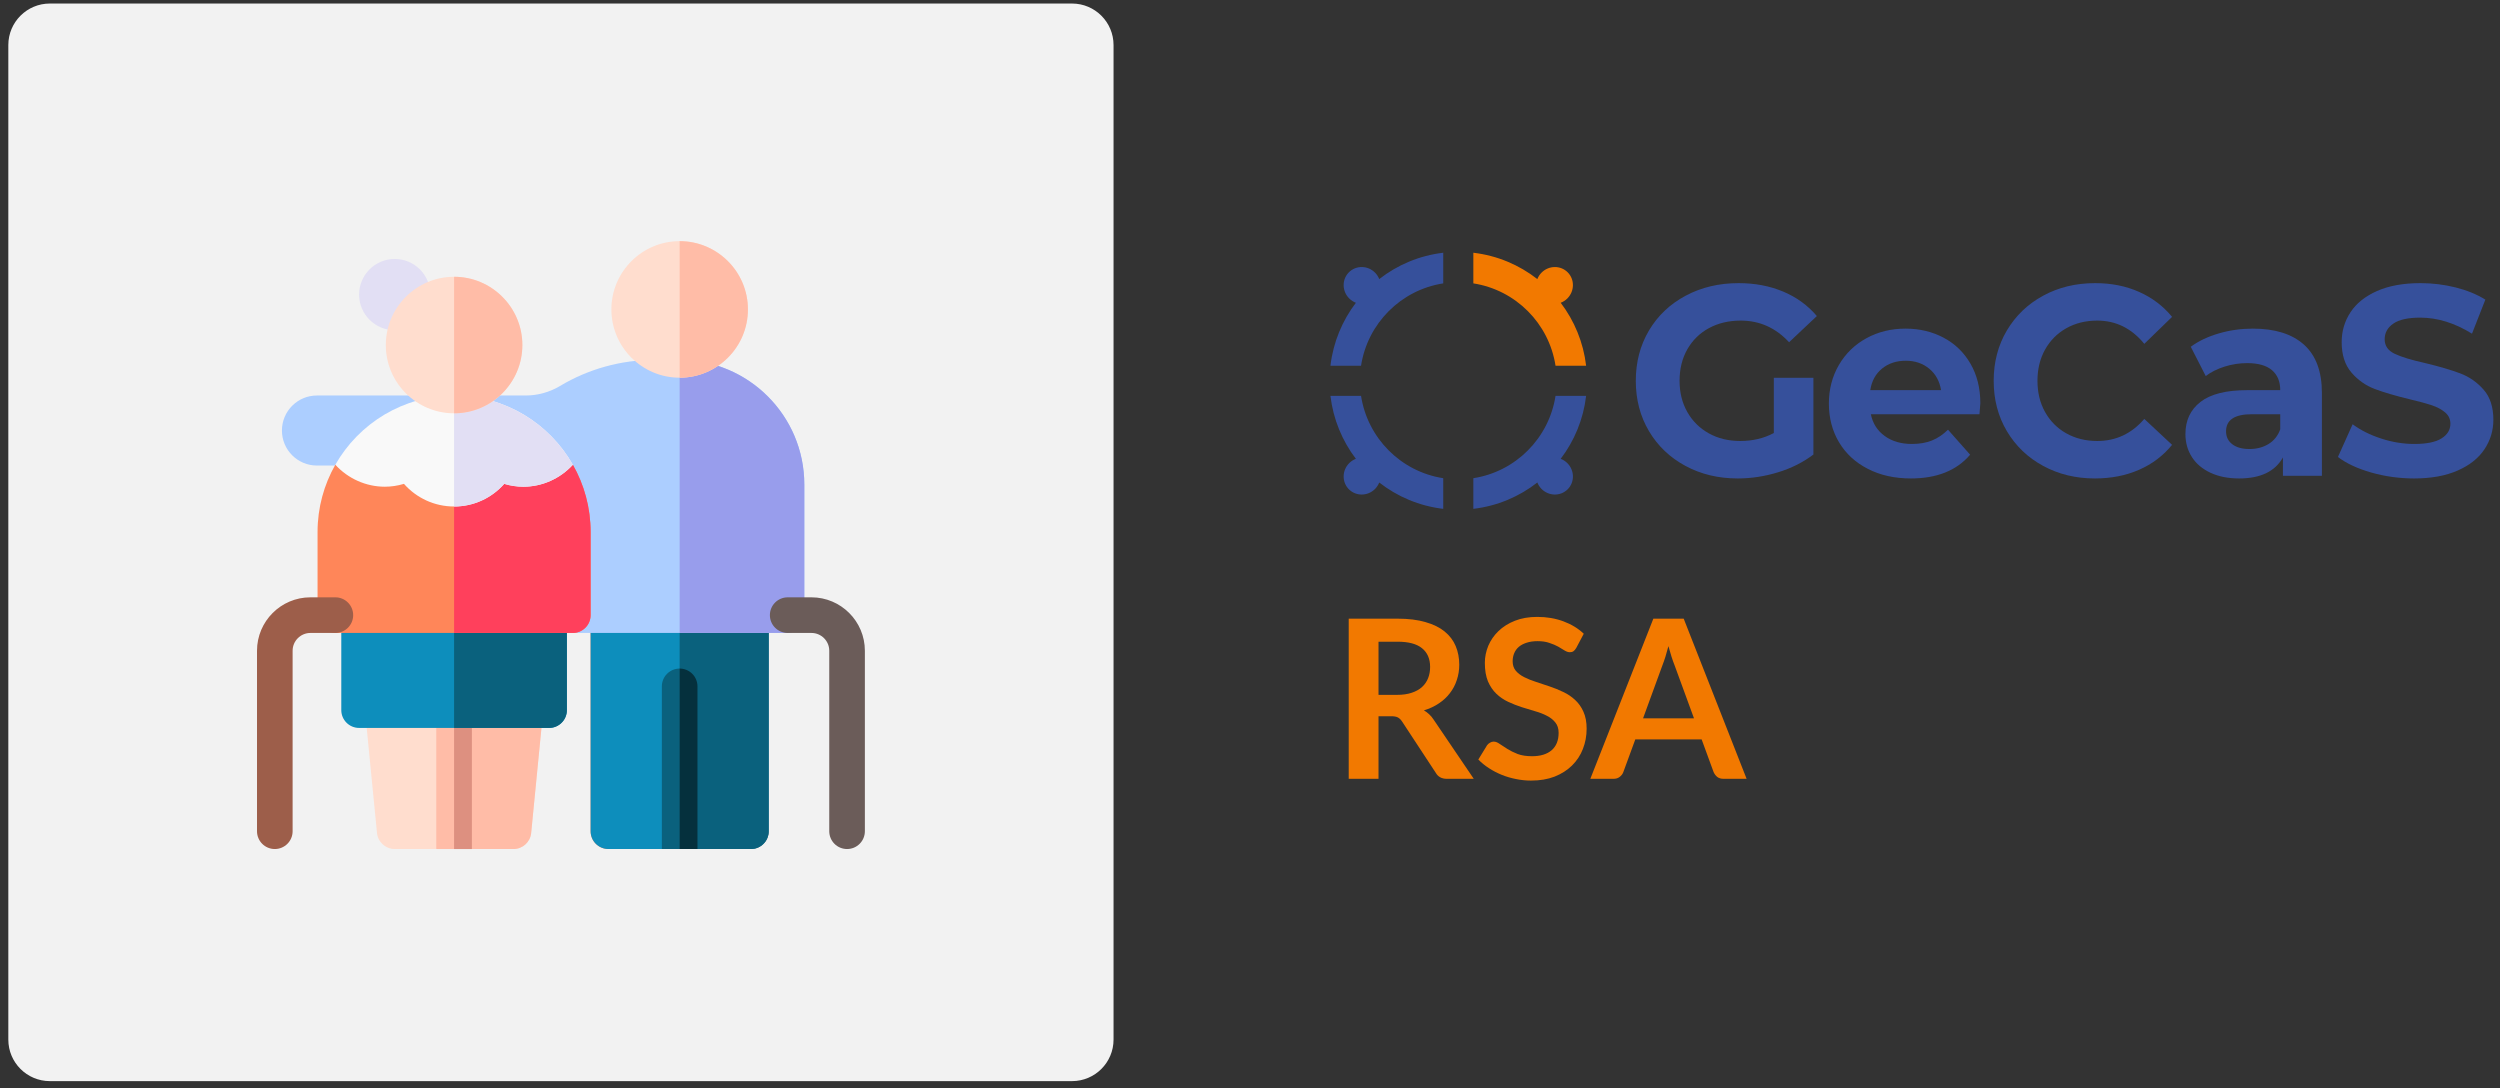 <svg xmlns="http://www.w3.org/2000/svg" width="232" height="101" viewBox="0 0 232 101" fill="none"><rect x="0" y="0" width="232" height="101" fill="#333333" stroke="none"/><path d="M0.773 4.182C0.773 2.054 2.498 0.328 4.627 0.328H99.483C101.611 0.328 103.337 2.054 103.337 4.182V96.474C103.337 98.603 101.611 100.328 99.483 100.328H4.627C2.498 100.328 0.773 98.603 0.773 96.474V4.182Z" fill="#F2F2F2"></path><path d="M47.648 78.79H43.791L42.139 76.586L40.486 78.79H36.63C35.78 78.79 35.068 78.144 34.985 77.298L33.883 66.06C33.838 65.596 33.991 65.134 34.304 64.789C34.617 64.444 35.062 64.246 35.528 64.246H48.749C49.216 64.246 49.66 64.444 49.974 64.789C50.287 65.134 50.44 65.596 50.394 66.06L49.292 77.298C49.21 78.144 48.498 78.79 47.648 78.79Z" fill="#FFDDCE"></path><path d="M48.749 64.246H42.139L42.139 76.586L43.791 78.79H47.648C48.498 78.79 49.21 78.144 49.292 77.298L50.394 66.06C50.44 65.596 50.287 65.134 49.974 64.789C49.66 64.444 49.216 64.246 48.749 64.246Z" fill="#FFBCA7"></path><path d="M40.486 64.246H43.791V78.79H40.486V64.246Z" fill="#FFBCA7"></path><path d="M42.139 64.246H43.791V78.79H42.139V64.246Z" fill="#DD9080"></path><path d="M69.683 78.79H56.462C55.549 78.79 54.809 78.05 54.809 77.137V57.085C54.809 56.172 55.549 55.432 56.462 55.432H69.683C70.596 55.432 71.336 56.172 71.336 57.085V77.137C71.336 78.05 70.596 78.79 69.683 78.79Z" fill="#FF8659"></path><path d="M69.683 78.79H56.462C55.549 78.79 54.809 78.05 54.809 77.137V57.085C54.809 56.172 55.549 55.432 56.462 55.432H69.683C70.596 55.432 71.336 56.172 71.336 57.085V77.137C71.336 78.05 70.596 78.79 69.683 78.79Z" fill="#0D8EBC"></path><path d="M69.683 55.432H63.072V78.79H69.683C70.596 78.79 71.336 78.05 71.336 77.137V57.085C71.336 56.172 70.596 55.432 69.683 55.432Z" fill="#0A617D"></path><path d="M64.725 78.79H61.42V63.696C61.42 62.783 62.16 62.043 63.072 62.043C63.985 62.043 64.725 62.783 64.725 63.696V78.79Z" fill="#0A617D"></path><path d="M64.725 63.696C64.725 62.783 63.985 62.043 63.072 62.043V78.79H64.725V63.696Z" fill="#05303D"></path><path d="M72.988 58.738H53.157C52.244 58.738 51.504 57.998 51.504 57.085V52.652L46.438 43.203H29.413C27.619 43.203 26.163 41.748 26.163 39.953C26.163 38.157 27.619 36.702 29.413 36.702H48.796C49.915 36.702 51.01 36.392 51.97 35.818C54.616 34.234 57.645 33.397 60.729 33.397H63.072C69.462 33.397 74.641 38.576 74.641 44.965V57.085C74.641 57.998 73.901 58.738 72.988 58.738Z" fill="#ACCEFF"></path><path d="M72.988 58.738C73.901 58.738 74.641 57.998 74.641 57.085V44.965C74.641 38.576 69.462 33.397 63.072 33.397V58.738H72.988Z" fill="#989DEC"></path><path d="M50.953 67.552H33.325C32.412 67.552 31.672 66.812 31.672 65.899V57.085C31.672 56.172 32.412 55.432 33.325 55.432H50.953C51.866 55.432 52.606 56.172 52.606 57.085V65.899C52.606 66.812 51.866 67.552 50.953 67.552Z" fill="#0D8EBC"></path><path d="M50.953 55.432H42.139V67.552H50.953C51.866 67.552 52.606 66.812 52.606 65.899V57.085C52.606 56.172 51.866 55.432 50.953 55.432Z" fill="#0A617D"></path><path d="M53.16 43.128H31.118C30.069 44.972 29.469 47.104 29.469 49.373V57.085C29.469 57.998 30.209 58.738 31.121 58.738L53.157 58.738C54.069 58.738 54.809 57.998 54.809 57.085V49.373C54.809 47.104 54.209 44.972 53.16 43.128Z" fill="#FF8659"></path><path d="M42.139 43.128V58.738L53.157 58.738C54.069 58.738 54.809 57.998 54.809 57.085V49.373C54.809 47.104 54.209 44.972 53.16 43.128H42.139Z" fill="#FF405C"></path><path d="M35.712 45.167C36.311 45.167 36.909 45.077 37.487 44.901C38.654 46.224 40.332 47.004 42.139 47.004C43.946 47.004 45.624 46.224 46.791 44.901C47.369 45.077 47.967 45.167 48.566 45.167C50.3 45.167 51.974 44.424 53.16 43.128C50.979 39.294 46.856 36.702 42.139 36.702C37.422 36.702 33.298 39.294 31.118 43.128C32.304 44.424 33.978 45.167 35.712 45.167Z" fill="#F9F9F9"></path><path d="M46.791 44.901C47.369 45.077 47.967 45.167 48.566 45.167C50.3 45.167 51.974 44.424 53.16 43.128C50.979 39.294 46.856 36.702 42.139 36.702V47.004C43.946 47.004 45.624 46.224 46.791 44.901Z" fill="#E2DFF4"></path><path d="M36.63 24.032C34.805 24.032 33.325 25.512 33.325 27.337C33.325 29.163 34.805 30.643 36.63 30.643C36.799 30.643 36.96 30.617 37.122 30.593L39.886 27.829C39.91 27.668 39.935 27.506 39.935 27.337C39.935 25.512 38.456 24.032 36.63 24.032Z" fill="#E2DFF4"></path><path d="M63.072 35.05C59.579 35.05 56.737 32.208 56.737 28.715C56.737 25.221 59.579 22.379 63.072 22.379C66.566 22.379 69.407 25.221 69.407 28.715C69.407 32.208 66.566 35.05 63.072 35.05Z" fill="#FFDDCE"></path><path d="M63.072 22.379V35.05C66.566 35.05 69.407 32.208 69.407 28.715C69.407 25.221 66.566 22.379 63.072 22.379Z" fill="#FFBCA7"></path><path d="M78.607 78.79C77.695 78.79 76.955 78.05 76.955 77.137V60.39C76.955 59.479 76.213 58.738 75.302 58.738H73.098C72.186 58.738 71.446 57.998 71.446 57.085C71.446 56.172 72.186 55.432 73.098 55.432H75.302C78.036 55.432 80.26 57.656 80.26 60.39V77.137C80.26 78.05 79.52 78.79 78.607 78.79Z" fill="#6B5C59"></path><path d="M42.139 38.355C38.646 38.355 35.804 35.513 35.804 32.02C35.804 28.527 38.646 25.685 42.139 25.685C45.632 25.685 48.474 28.527 48.474 32.02C48.474 35.513 45.632 38.355 42.139 38.355Z" fill="#FFDDCE"></path><path d="M42.139 25.685V38.355C45.632 38.355 48.474 35.513 48.474 32.02C48.474 28.527 45.632 25.685 42.139 25.685Z" fill="#FFBCA7"></path><path d="M25.502 78.79C24.59 78.79 23.85 78.05 23.85 77.137V60.39C23.85 57.656 26.074 55.432 28.808 55.432H31.121C32.034 55.432 32.774 56.172 32.774 57.085C32.774 57.998 32.034 58.738 31.121 58.738H28.808C27.896 58.738 27.155 59.479 27.155 60.39V77.137C27.155 78.05 26.415 78.79 25.502 78.79Z" fill="#9D5E4A"></path><path fill-rule="evenodd" clip-rule="evenodd" d="M164.611 40.184C163.687 40.68 162.646 40.924 161.491 40.924C160.398 40.924 159.431 40.688 158.578 40.214C157.726 39.74 157.061 39.081 156.581 38.233C156.1 37.386 155.864 36.42 155.864 35.338C155.864 34.243 156.1 33.269 156.581 32.42C157.061 31.574 157.731 30.916 158.591 30.449C159.451 29.985 160.433 29.751 161.54 29.751C163.293 29.751 164.787 30.421 166.026 31.76L168.604 29.329C167.761 28.336 166.718 27.579 165.479 27.06C164.239 26.538 162.861 26.275 161.345 26.275C159.523 26.275 157.89 26.662 156.432 27.44C154.977 28.215 153.842 29.294 153.024 30.67C152.209 32.048 151.802 33.605 151.802 35.338C151.802 37.075 152.209 38.632 153.024 40.008C153.842 41.386 154.97 42.461 156.41 43.236C157.847 44.013 159.466 44.4 161.265 44.4C162.522 44.4 163.771 44.207 165.01 43.827C166.25 43.447 167.337 42.895 168.284 42.181V35.062H164.611V40.184Z" fill="#36509B"></path><path fill-rule="evenodd" clip-rule="evenodd" d="M183.775 37.421C183.775 36.033 183.472 34.814 182.868 33.764C182.263 32.711 181.431 31.904 180.374 31.343C179.316 30.779 178.136 30.496 176.835 30.496C175.494 30.496 174.282 30.794 173.202 31.388C172.119 31.98 171.268 32.808 170.649 33.87C170.029 34.933 169.72 36.13 169.72 37.448C169.72 38.791 170.034 39.986 170.661 41.041C171.288 42.096 172.181 42.918 173.338 43.511C174.491 44.105 175.824 44.4 177.331 44.4C179.74 44.4 181.574 43.668 182.828 42.196L180.774 39.876C180.308 40.333 179.809 40.671 179.274 40.882C178.736 41.096 178.119 41.2 177.427 41.2C176.419 41.2 175.576 40.954 174.897 40.458C174.22 39.966 173.791 39.295 173.613 38.441H183.695C183.748 37.813 183.775 37.471 183.775 37.421ZM176.858 33.476C177.718 33.476 178.441 33.724 179.039 34.22C179.633 34.717 179.998 35.377 180.129 36.207H173.561C173.693 35.36 174.054 34.697 174.649 34.208C175.247 33.719 175.983 33.476 176.858 33.476Z" fill="#36509B"></path><path fill-rule="evenodd" clip-rule="evenodd" d="M194.405 44.4C195.907 44.4 197.27 44.137 198.495 43.6C199.717 43.07 200.74 42.297 201.569 41.282L198.99 38.876C197.816 40.241 196.363 40.924 194.628 40.924C193.553 40.924 192.596 40.688 191.751 40.214C190.908 39.74 190.254 39.082 189.781 38.233C189.307 37.386 189.077 36.42 189.077 35.338C189.077 34.26 189.307 33.294 189.781 32.443C190.254 31.599 190.908 30.936 191.751 30.462C192.596 29.987 193.553 29.751 194.628 29.751C196.363 29.751 197.816 30.474 198.99 31.909L201.569 29.406C200.74 28.398 199.722 27.626 198.505 27.087C197.291 26.546 195.935 26.275 194.433 26.275C192.643 26.275 191.035 26.662 189.607 27.44C188.176 28.214 187.054 29.294 186.236 30.67C185.421 32.048 185.014 33.605 185.014 35.338C185.014 37.076 185.421 38.632 186.236 40.008C187.054 41.386 188.176 42.461 189.607 43.236C191.035 44.013 192.636 44.4 194.405 44.4Z" fill="#36509B"></path><path fill-rule="evenodd" clip-rule="evenodd" d="M209.056 30.496C207.978 30.496 206.932 30.642 205.918 30.938C204.9 31.234 204.03 31.643 203.303 32.179L204.691 34.896C205.17 34.531 205.752 34.24 206.436 34.022C207.123 33.806 207.819 33.697 208.533 33.697C209.554 33.697 210.325 33.915 210.836 34.349C211.349 34.784 211.606 35.404 211.606 36.207H208.533C206.58 36.207 205.139 36.572 204.206 37.297C203.273 38.022 202.808 39.015 202.808 40.276C202.808 41.071 203.006 41.781 203.4 42.401C203.796 43.028 204.374 43.516 205.125 43.868C205.876 44.222 206.763 44.4 207.789 44.4C209.772 44.4 211.128 43.753 211.855 42.449V44.152H215.473V36.474C215.473 34.473 214.918 32.979 213.809 31.986C212.704 30.992 211.118 30.496 209.056 30.496ZM208.756 41.669C208.074 41.669 207.544 41.523 207.157 41.227C206.771 40.932 206.578 40.532 206.578 40.028C206.578 38.973 207.366 38.441 208.954 38.441H211.606V39.842C211.39 40.442 211.026 40.897 210.515 41.207C210.003 41.518 209.415 41.669 208.756 41.669Z" fill="#36509B"></path><path fill-rule="evenodd" clip-rule="evenodd" d="M224.024 44.4C225.61 44.4 226.955 44.157 228.061 43.67C229.169 43.186 229.999 42.53 230.552 41.699C231.108 40.869 231.385 39.953 231.385 38.95C231.385 37.778 231.082 36.847 230.478 36.16C229.876 35.474 229.154 34.97 228.309 34.65C227.466 34.332 226.386 34.014 225.064 33.696C223.79 33.414 222.846 33.126 222.227 32.832C221.607 32.537 221.297 32.09 221.297 31.484C221.297 30.884 221.565 30.399 222.103 30.029C222.636 29.662 223.468 29.476 224.591 29.476C226.195 29.476 227.799 29.972 229.402 30.965L230.641 27.805C229.848 27.311 228.921 26.936 227.866 26.67C226.807 26.407 225.727 26.275 224.618 26.275C223.032 26.275 221.689 26.518 220.588 27.005C219.488 27.494 218.667 28.15 218.125 28.979C217.58 29.808 217.307 30.732 217.307 31.752C217.307 32.924 217.607 33.863 218.209 34.566C218.813 35.271 219.535 35.779 220.378 36.098C221.223 36.415 222.303 36.733 223.627 37.053C224.487 37.255 225.169 37.441 225.672 37.607C226.175 37.778 226.587 37.999 226.911 38.275C227.233 38.55 227.397 38.896 227.397 39.315C227.397 39.884 227.121 40.343 226.574 40.683C226.029 41.028 225.188 41.2 224.051 41.2C223.025 41.2 221.998 41.033 220.975 40.698C219.949 40.366 219.067 39.923 218.323 39.373L216.96 42.409C217.734 43 218.764 43.481 220.046 43.849C221.325 44.214 222.653 44.4 224.024 44.4Z" fill="#36509B"></path><path fill-rule="evenodd" clip-rule="evenodd" d="M147.192 33.938C146.936 31.759 146.095 29.758 144.832 28.097C145.056 28.012 145.264 27.88 145.446 27.7C146.127 27.024 146.143 25.934 145.481 25.271C144.817 24.605 143.728 24.621 143.053 25.302C142.879 25.479 142.75 25.683 142.665 25.899C140.986 24.587 138.949 23.715 136.726 23.454V26.298C140.649 26.905 143.746 30.008 144.353 33.938H147.192Z" fill="#F27900"></path><path fill-rule="evenodd" clip-rule="evenodd" d="M147.192 36.737H144.353C143.746 40.667 140.649 43.77 136.726 44.377V47.221C138.949 46.959 140.986 46.089 142.665 44.776C142.75 44.992 142.879 45.196 143.053 45.373C143.728 46.054 144.817 46.07 145.481 45.405C146.143 44.742 146.127 43.651 145.446 42.975C145.264 42.795 145.056 42.663 144.832 42.579C146.095 40.918 146.936 38.919 147.192 36.737ZM123.466 33.938H126.305C126.912 30.008 130.009 26.905 133.932 26.298V23.454C131.71 23.715 129.672 24.587 127.993 25.899C127.908 25.683 127.779 25.479 127.605 25.302C126.93 24.621 125.841 24.605 125.177 25.271C124.515 25.934 124.531 27.024 125.211 27.7C125.393 27.88 125.602 28.012 125.826 28.097C124.563 29.758 123.722 31.756 123.466 33.938ZM123.466 36.737C123.722 38.916 124.563 40.918 125.826 42.579C125.602 42.663 125.393 42.795 125.211 42.975C124.531 43.651 124.515 44.742 125.177 45.405C125.841 46.07 126.93 46.054 127.605 45.373C127.779 45.196 127.908 44.992 127.993 44.776C129.672 46.089 131.71 46.959 133.932 47.221V44.377C130.009 43.77 126.912 40.667 126.305 36.737H123.466Z" fill="#36509B"></path><path d="M129.653 64.483C130.173 64.483 130.626 64.418 131.009 64.288C131.4 64.158 131.718 63.98 131.965 63.754C132.219 63.521 132.407 63.247 132.53 62.931C132.654 62.616 132.715 62.27 132.715 61.893C132.715 61.14 132.465 60.561 131.965 60.156C131.472 59.752 130.715 59.55 129.694 59.55H127.926V64.483H129.653ZM136.765 72.274H134.267C133.795 72.274 133.452 72.089 133.24 71.719L130.115 66.96C129.999 66.782 129.868 66.656 129.725 66.58C129.587 66.505 129.382 66.467 129.108 66.467H127.926V72.274H125.161V57.412H129.694C130.701 57.412 131.564 57.518 132.284 57.731C133.01 57.936 133.603 58.227 134.062 58.604C134.528 58.981 134.87 59.434 135.09 59.961C135.309 60.482 135.419 61.057 135.419 61.688C135.419 62.188 135.343 62.661 135.192 63.106C135.049 63.551 134.836 63.956 134.555 64.319C134.281 64.682 133.939 65.001 133.527 65.275C133.123 65.549 132.661 65.765 132.14 65.922C132.318 66.025 132.482 66.148 132.633 66.292C132.784 66.429 132.921 66.594 133.044 66.786L136.765 72.274Z" fill="#F27900"></path><path d="M146.284 60.115C146.202 60.259 146.113 60.365 146.017 60.434C145.928 60.496 145.815 60.526 145.678 60.526C145.534 60.526 145.376 60.475 145.205 60.372C145.04 60.263 144.842 60.143 144.609 60.013C144.376 59.882 144.102 59.766 143.786 59.663C143.478 59.553 143.112 59.499 142.687 59.499C142.303 59.499 141.967 59.547 141.679 59.642C141.392 59.732 141.148 59.858 140.95 60.023C140.758 60.187 140.614 60.386 140.518 60.619C140.422 60.845 140.374 61.095 140.374 61.369C140.374 61.719 140.47 62.01 140.662 62.243C140.861 62.476 141.121 62.675 141.443 62.839C141.765 63.003 142.132 63.151 142.543 63.281C142.954 63.411 143.375 63.551 143.807 63.702C144.239 63.846 144.66 64.017 145.071 64.216C145.482 64.408 145.849 64.655 146.171 64.956C146.493 65.251 146.75 65.614 146.942 66.046C147.14 66.477 147.24 67.001 147.24 67.618C147.24 68.29 147.123 68.92 146.89 69.509C146.664 70.092 146.329 70.602 145.883 71.041C145.445 71.472 144.907 71.815 144.27 72.069C143.632 72.315 142.903 72.439 142.08 72.439C141.608 72.439 141.142 72.391 140.682 72.295C140.223 72.206 139.781 72.075 139.357 71.904C138.939 71.733 138.545 71.527 138.175 71.287C137.805 71.048 137.476 70.78 137.188 70.486L138 69.16C138.068 69.064 138.158 68.985 138.267 68.924C138.377 68.855 138.493 68.821 138.617 68.821C138.788 68.821 138.973 68.893 139.172 69.037C139.37 69.174 139.607 69.328 139.881 69.499C140.155 69.67 140.474 69.828 140.837 69.972C141.207 70.109 141.649 70.177 142.163 70.177C142.95 70.177 143.56 69.992 143.992 69.622C144.424 69.246 144.64 68.708 144.64 68.009C144.64 67.618 144.54 67.3 144.341 67.053C144.15 66.806 143.893 66.601 143.571 66.436C143.249 66.265 142.882 66.121 142.471 66.005C142.06 65.888 141.642 65.761 141.217 65.624C140.792 65.487 140.374 65.323 139.963 65.131C139.552 64.939 139.185 64.689 138.863 64.381C138.541 64.072 138.281 63.689 138.082 63.23C137.89 62.764 137.794 62.191 137.794 61.513C137.794 60.972 137.901 60.444 138.113 59.93C138.332 59.416 138.647 58.961 139.059 58.563C139.47 58.166 139.977 57.847 140.58 57.607C141.183 57.368 141.875 57.248 142.656 57.248C143.533 57.248 144.341 57.385 145.081 57.659C145.821 57.933 146.452 58.317 146.973 58.81L146.284 60.115Z" fill="#F27900"></path><path d="M157.203 66.662L155.394 61.719C155.305 61.499 155.212 61.239 155.116 60.938C155.021 60.636 154.925 60.31 154.829 59.961C154.74 60.31 154.647 60.639 154.551 60.948C154.455 61.249 154.363 61.513 154.274 61.739L152.475 66.662H157.203ZM162.085 72.274H159.947C159.707 72.274 159.512 72.216 159.361 72.099C159.211 71.976 159.098 71.825 159.022 71.647L157.912 68.615H151.756L150.646 71.647C150.591 71.805 150.485 71.949 150.327 72.079C150.169 72.209 149.974 72.274 149.741 72.274H147.583L153.431 57.412H156.247L162.085 72.274Z" fill="#F27900"></path></svg>